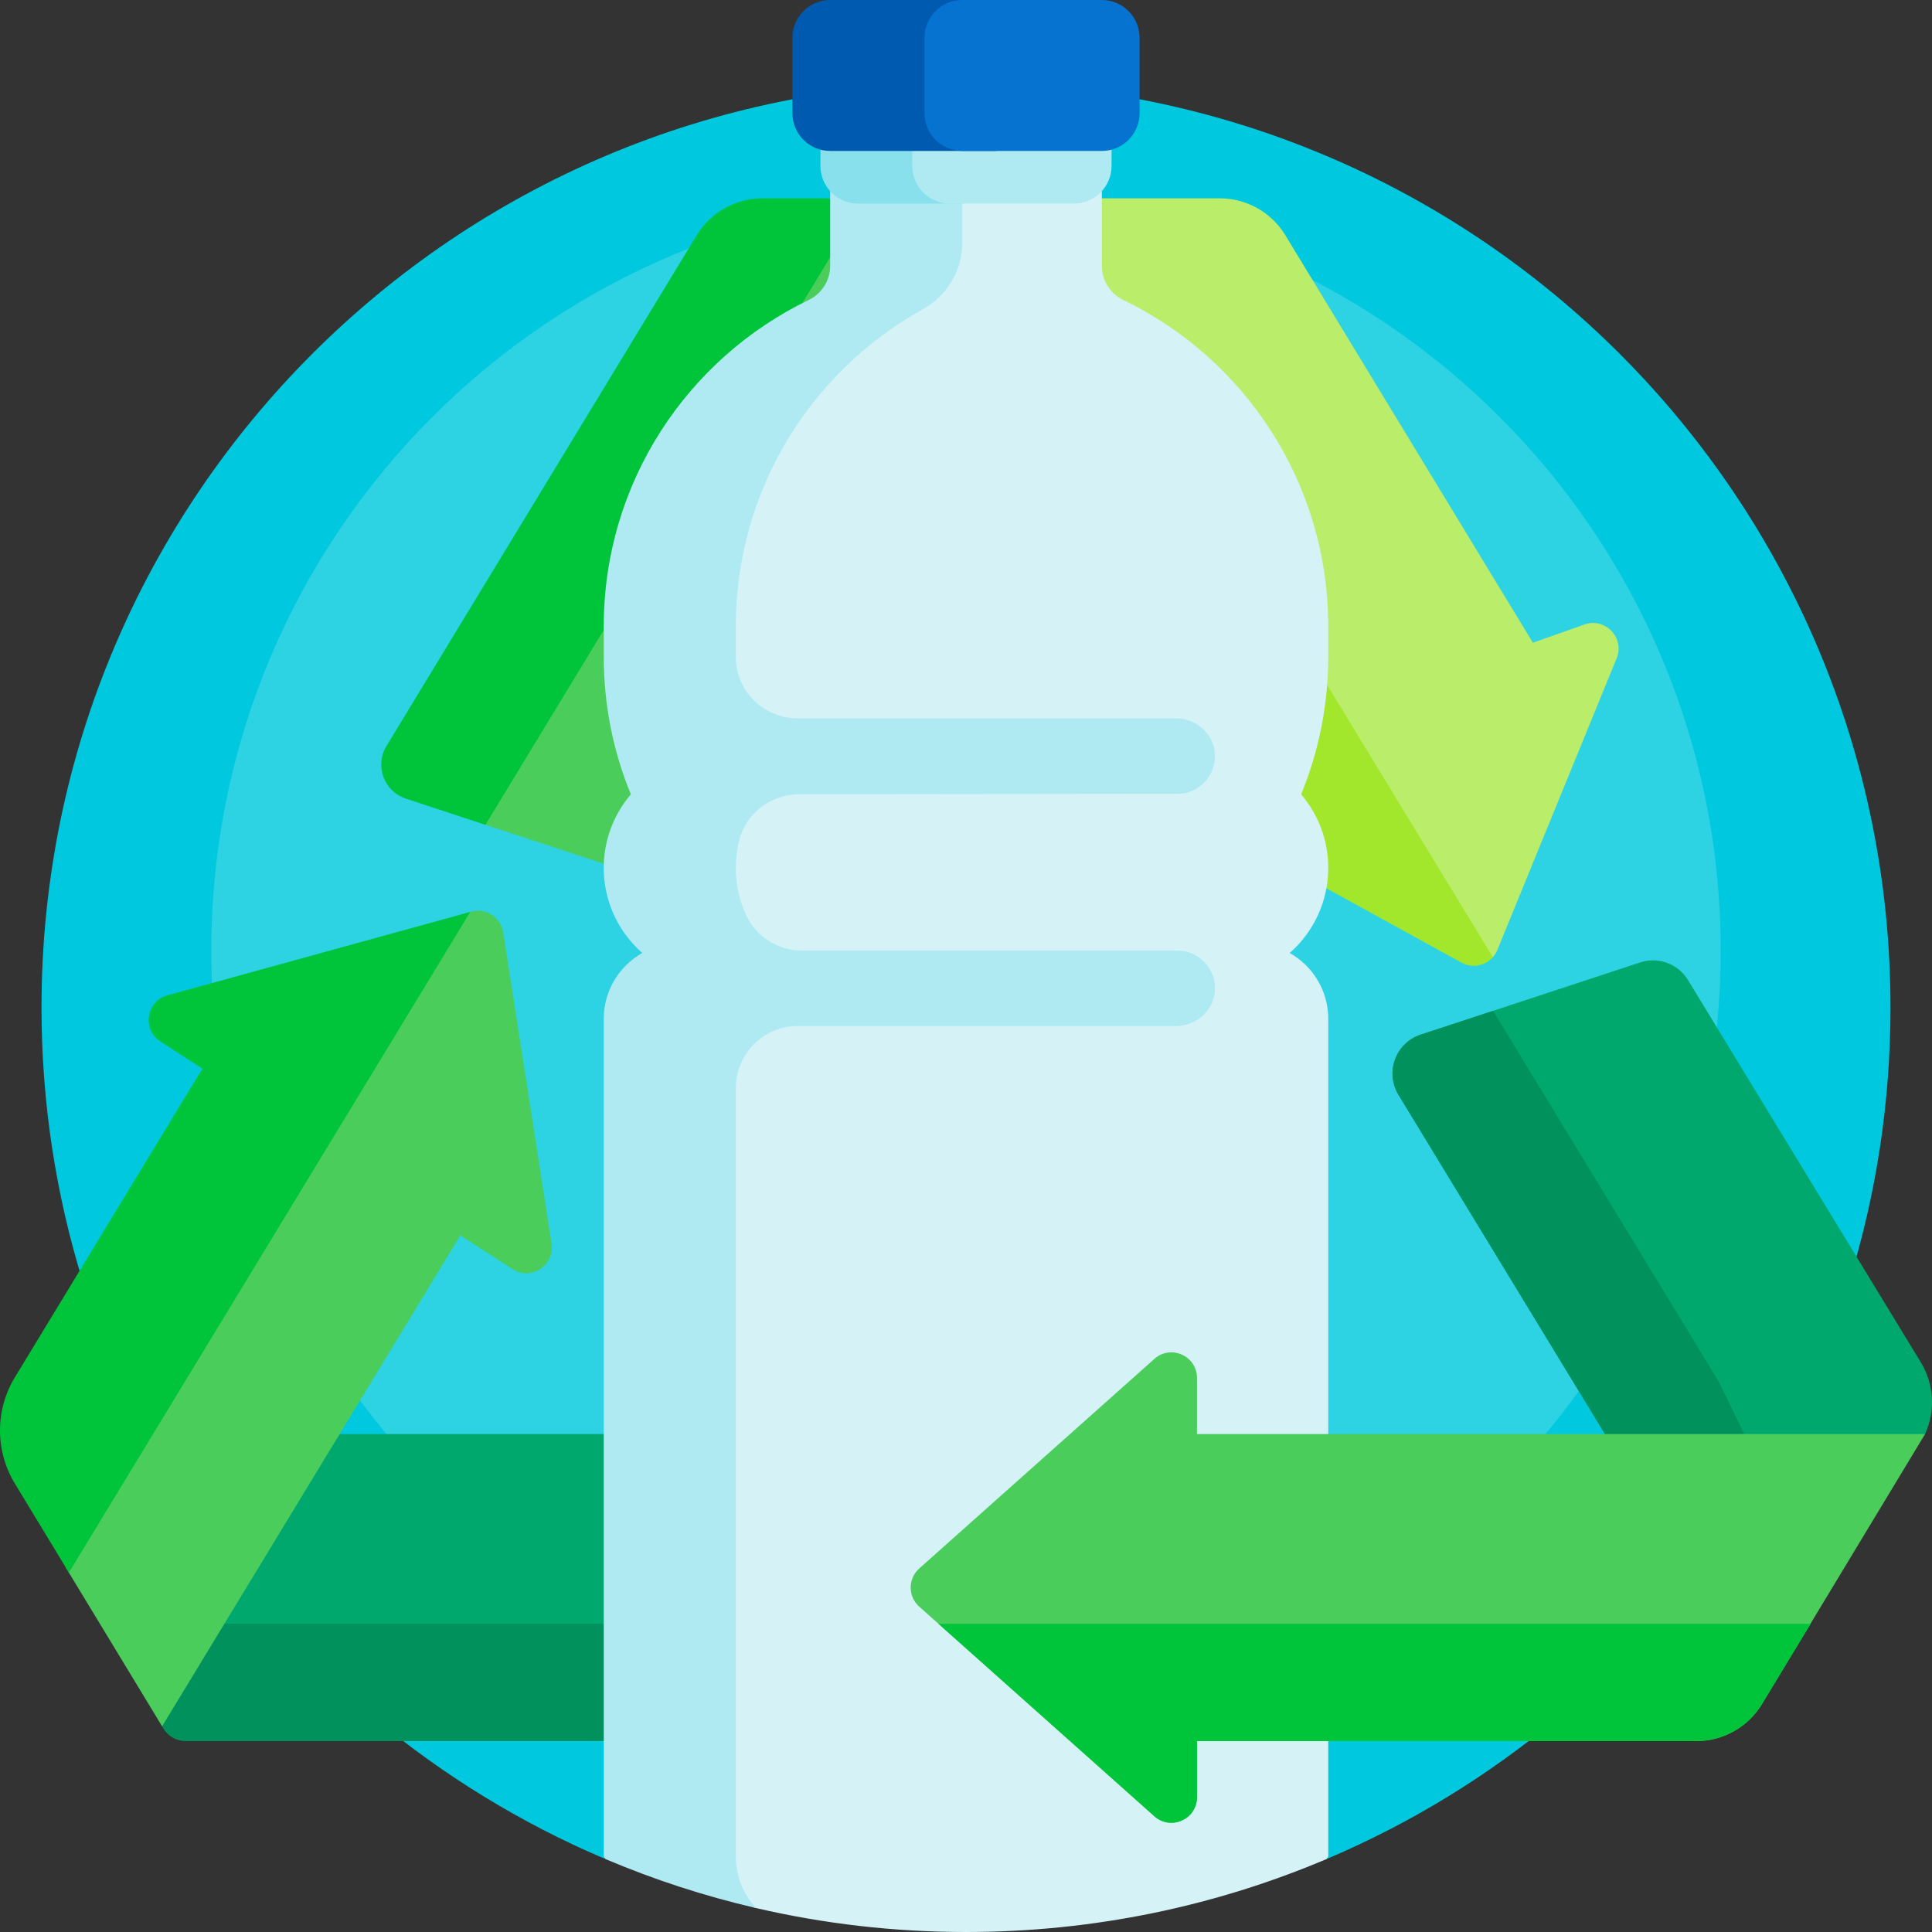 <svg enable-background="new 0 0 512 512" height="512" viewBox="0 0 512 512" width="512" xmlns="http://www.w3.org/2000/svg"><rect x="0" y="0" width="512" height="512" fill="#333333" stroke="none"/><path d="m501 267c0 101.24-61.407 188.138-149.006 225.48-3.541 1.509-7.06-7.169-10.684-5.824-26.549 9.854-55.269 15.238-85.247 15.238-31.141 0-60.925-5.81-88.328-16.405-2.637-1.02-5.316 8.023-7.909 6.915-87.503-37.384-148.826-124.232-148.826-225.404 0-135.31 109.69-245 245-245s245 109.69 245 245z" fill="#00c8de"/><path d="m456 251.908c0 110.457-89.543 200-200 200s-200-89.543-200-200 89.543-200 200-200 200 89.543 200 200z" fill="#2dd2e3"/><path d="m62.655 436.191c-36.372 0-37.977-54.712-1.632-56.121.509-.02 1.022-.03 1.539-.03h156.928c5.523 0 10 4.477 10 10v46.15h-166.835z" fill="#00a86d"/><path d="m229.489 430.326v21.079c0 5.523-4.477 10-10 10h-170.341c-2.368 0-4.565-1.236-5.795-3.26l-.397-.653-10.637-22.446c-1.326-2.183-4.204-2.456 2.408-4.72z" fill="#00915d"/><path d="m259.39 96.007-78.244 128.803c-3.275 5.391-9.835 7.812-15.828 5.841l-38.173-12.558 98.635-162.37 9.815 4.94c19.762-3.192 34.188 18.237 23.795 35.344zm-126.029 151.089c-.622-4.004-4.594-6.572-8.501-5.496l-2.395.66-105.107 173.025 25.599 42.208 79.032-130.101 13.803 8.924c4.917 3.179 11.28-.949 10.381-6.735z" fill="#4bcd5c"/><path d="m227.153 56.414-98.514 162.171-21.08-6.935c-5.803-1.909-8.318-8.724-5.146-13.945l82.231-135.367c3.689-6.073 10.279-9.78 17.385-9.78h17.461zm-184.649 219.588 11.212 7.249c-.396.527-.768 1.077-1.114 1.647l-48.66 80.103c-5.256 8.652-5.256 19.51 0 28.162l14.311 23.597 106.364-175.093-80.232 22.105c-5.645 1.555-6.797 9.052-1.881 12.23z" fill="#00c53b"/><path d="m428.431 174.459-31.605 77.26c-.32.783-.768 1.472-1.309 2.053-1.038 1.116-2.885.846-3.677-.456l-120.42-197.866c-.772-1.269.141-2.893 1.626-2.893h50.2c7.105 0 13.696 3.708 17.385 9.78l65.602 107.992 13.663-4.829c5.52-1.952 10.752 3.54 8.535 8.959z" fill="#baed6a"/><path d="m395.62 253.659c-2.037 2.292-5.481 3.005-8.337 1.433l-73.133-40.242c-5.13-2.823-4.511-10.382 1.009-12.333l12.701-4.489-88.37-145.471h33.74z" fill="#a3e72d"/><path d="m447.331 259.714 61.7 101.299c3.535 5.804 3.913 12.938 1.133 19.028-.329.721-8.746 1.427-9.164 2.114l-41.176 67.783-31.542-65.044-57.668-94.755c-3.632-5.968-.759-13.762 5.877-15.945l58.184-19.142c4.79-1.575 10.033.356 12.656 4.662z" fill="#00a86d"/><path d="m480.006 416.715-20.183 33.224-31.542-65.044-57.668-94.755c-3.632-5.968-.759-13.762 5.877-15.945l19.184-6.311 59.829 98.306z" fill="#00915d"/><path d="m351.561 492.664c-29.364 12.45-61.658 19.336-95.561 19.336-19.125 0-37.739-2.192-55.603-6.337-2.481-.576-16.615-8.037-16.644-13.554 0-.036 0-.073 0-.109v-222c0-7.492 4.119-14.021 10.217-17.448-6.263-5.498-10.217-13.563-10.217-22.552 0-7.438 2.707-14.243 7.189-19.485-4.633-11.257-7.189-23.587-7.189-36.515v-8c0-40.288 24.818-74.78 60-89.021v-54.678c4.057-.2 8.14-.301 12.247-.301 12.23 0 24.251.896 36 2.626v45.858c0 3.849 2.218 7.34 5.684 9.013 32.142 15.518 54.316 48.421 54.316 86.503v8c0 12.928-2.556 25.259-7.189 36.515 4.482 5.242 7.189 12.047 7.189 19.485 0 8.989-3.954 17.054-10.217 22.552 6.098 3.427 10.217 9.956 10.217 17.448v222c-.145.219-.294.445-.439.664z" fill="#d5f3f7"/><path d="m321.964 262.573c-.344 5.315-4.995 9.335-10.321 9.335h-100.232c-9.062 0-16.409 7.347-16.409 16.409v203.683c0 5.283 2.049 10.088 5.395 13.663-13.803-3.203-27.159-7.573-39.958-12.999-.145-.219-.294-.445-.439-.663v-222.001c0-7.492 4.119-14.021 10.217-17.448-6.263-5.498-10.217-13.563-10.217-22.552 0-7.438 2.707-14.243 7.189-19.485-4.633-11.256-7.189-23.587-7.189-36.515v-8c0-38.082 22.174-70.985 54.316-86.502 3.466-1.674 5.684-5.164 5.684-9.013v-45.859c11.43-1.683 23.116-2.577 35.002-2.624v42.394c0 7.344-4.063 14.028-10.485 17.59-29.528 16.373-49.515 47.859-49.515 84.014v8 .167c.015 8.984 7.425 16.209 16.41 16.209h100.231c5.326 0 9.977 4.019 10.321 9.335.377 5.824-4.235 10.665-9.978 10.665 0 0-73.552.062-100.254.11-7.496.013-14.093 5.086-15.872 12.367-.56 2.29-.857 4.684-.857 7.147 0 4.457.972 8.687 2.716 12.489 2.649 5.778 8.496 9.419 14.853 9.419h99.415c5.742 0 10.354 4.841 9.977 10.665z" fill="#afeaf2"/><path d="m254.277 53.957h-26.851c-5.523 0-10-4.477-10-10v-20c0-5.523 4.477-10 10-10h26.851c5.523 0 10 4.477 10 10v20c0 5.523-4.478 10-10 10z" fill="#87e0ec"/><path d="m284.574 53.957h-32.824c-5.523 0-10-4.477-10-10v-20c0-5.523 4.477-10 10-10h32.824c5.523 0 10 4.477 10 10v20c0 5.523-4.477 10-10 10z" fill="#afeaf2"/><path d="m263.5 40h-43.5c-5.523 0-10-4.477-10-10v-20c0-5.523 4.477-10 10-10h43.5c5.523 0 10 4.477 10 10v20c0 5.523-4.477 10-10 10z" fill="#005aaf"/><path d="m292 40h-37c-5.523 0-10-4.477-10-10v-20c0-5.523 4.477-10 10-10h37c5.523 0 10 4.477 10 10v20c0 5.523-4.477 10-10 10z" fill="#0573cf"/><path d="m510.164 380.041-43.245 71.584c-3.689 6.073-10.279 9.78-17.385 9.78h-132.32v14.861c0 5.855-6.921 8.957-11.292 5.061l-62.312-55.544c-3.025-2.696-3.025-7.427 0-10.123l62.312-55.544c4.371-3.896 11.292-.793 11.292 5.062v14.861h192.95z" fill="#4bcd5c"/><path d="m479.857 430.326-12.938 21.299c-3.689 6.073-10.279 9.78-17.385 9.78h-132.32v14.861c0 5.855-6.921 8.957-11.292 5.061l-57.217-51.002h231.152z" fill="#00c53b"/></svg>
